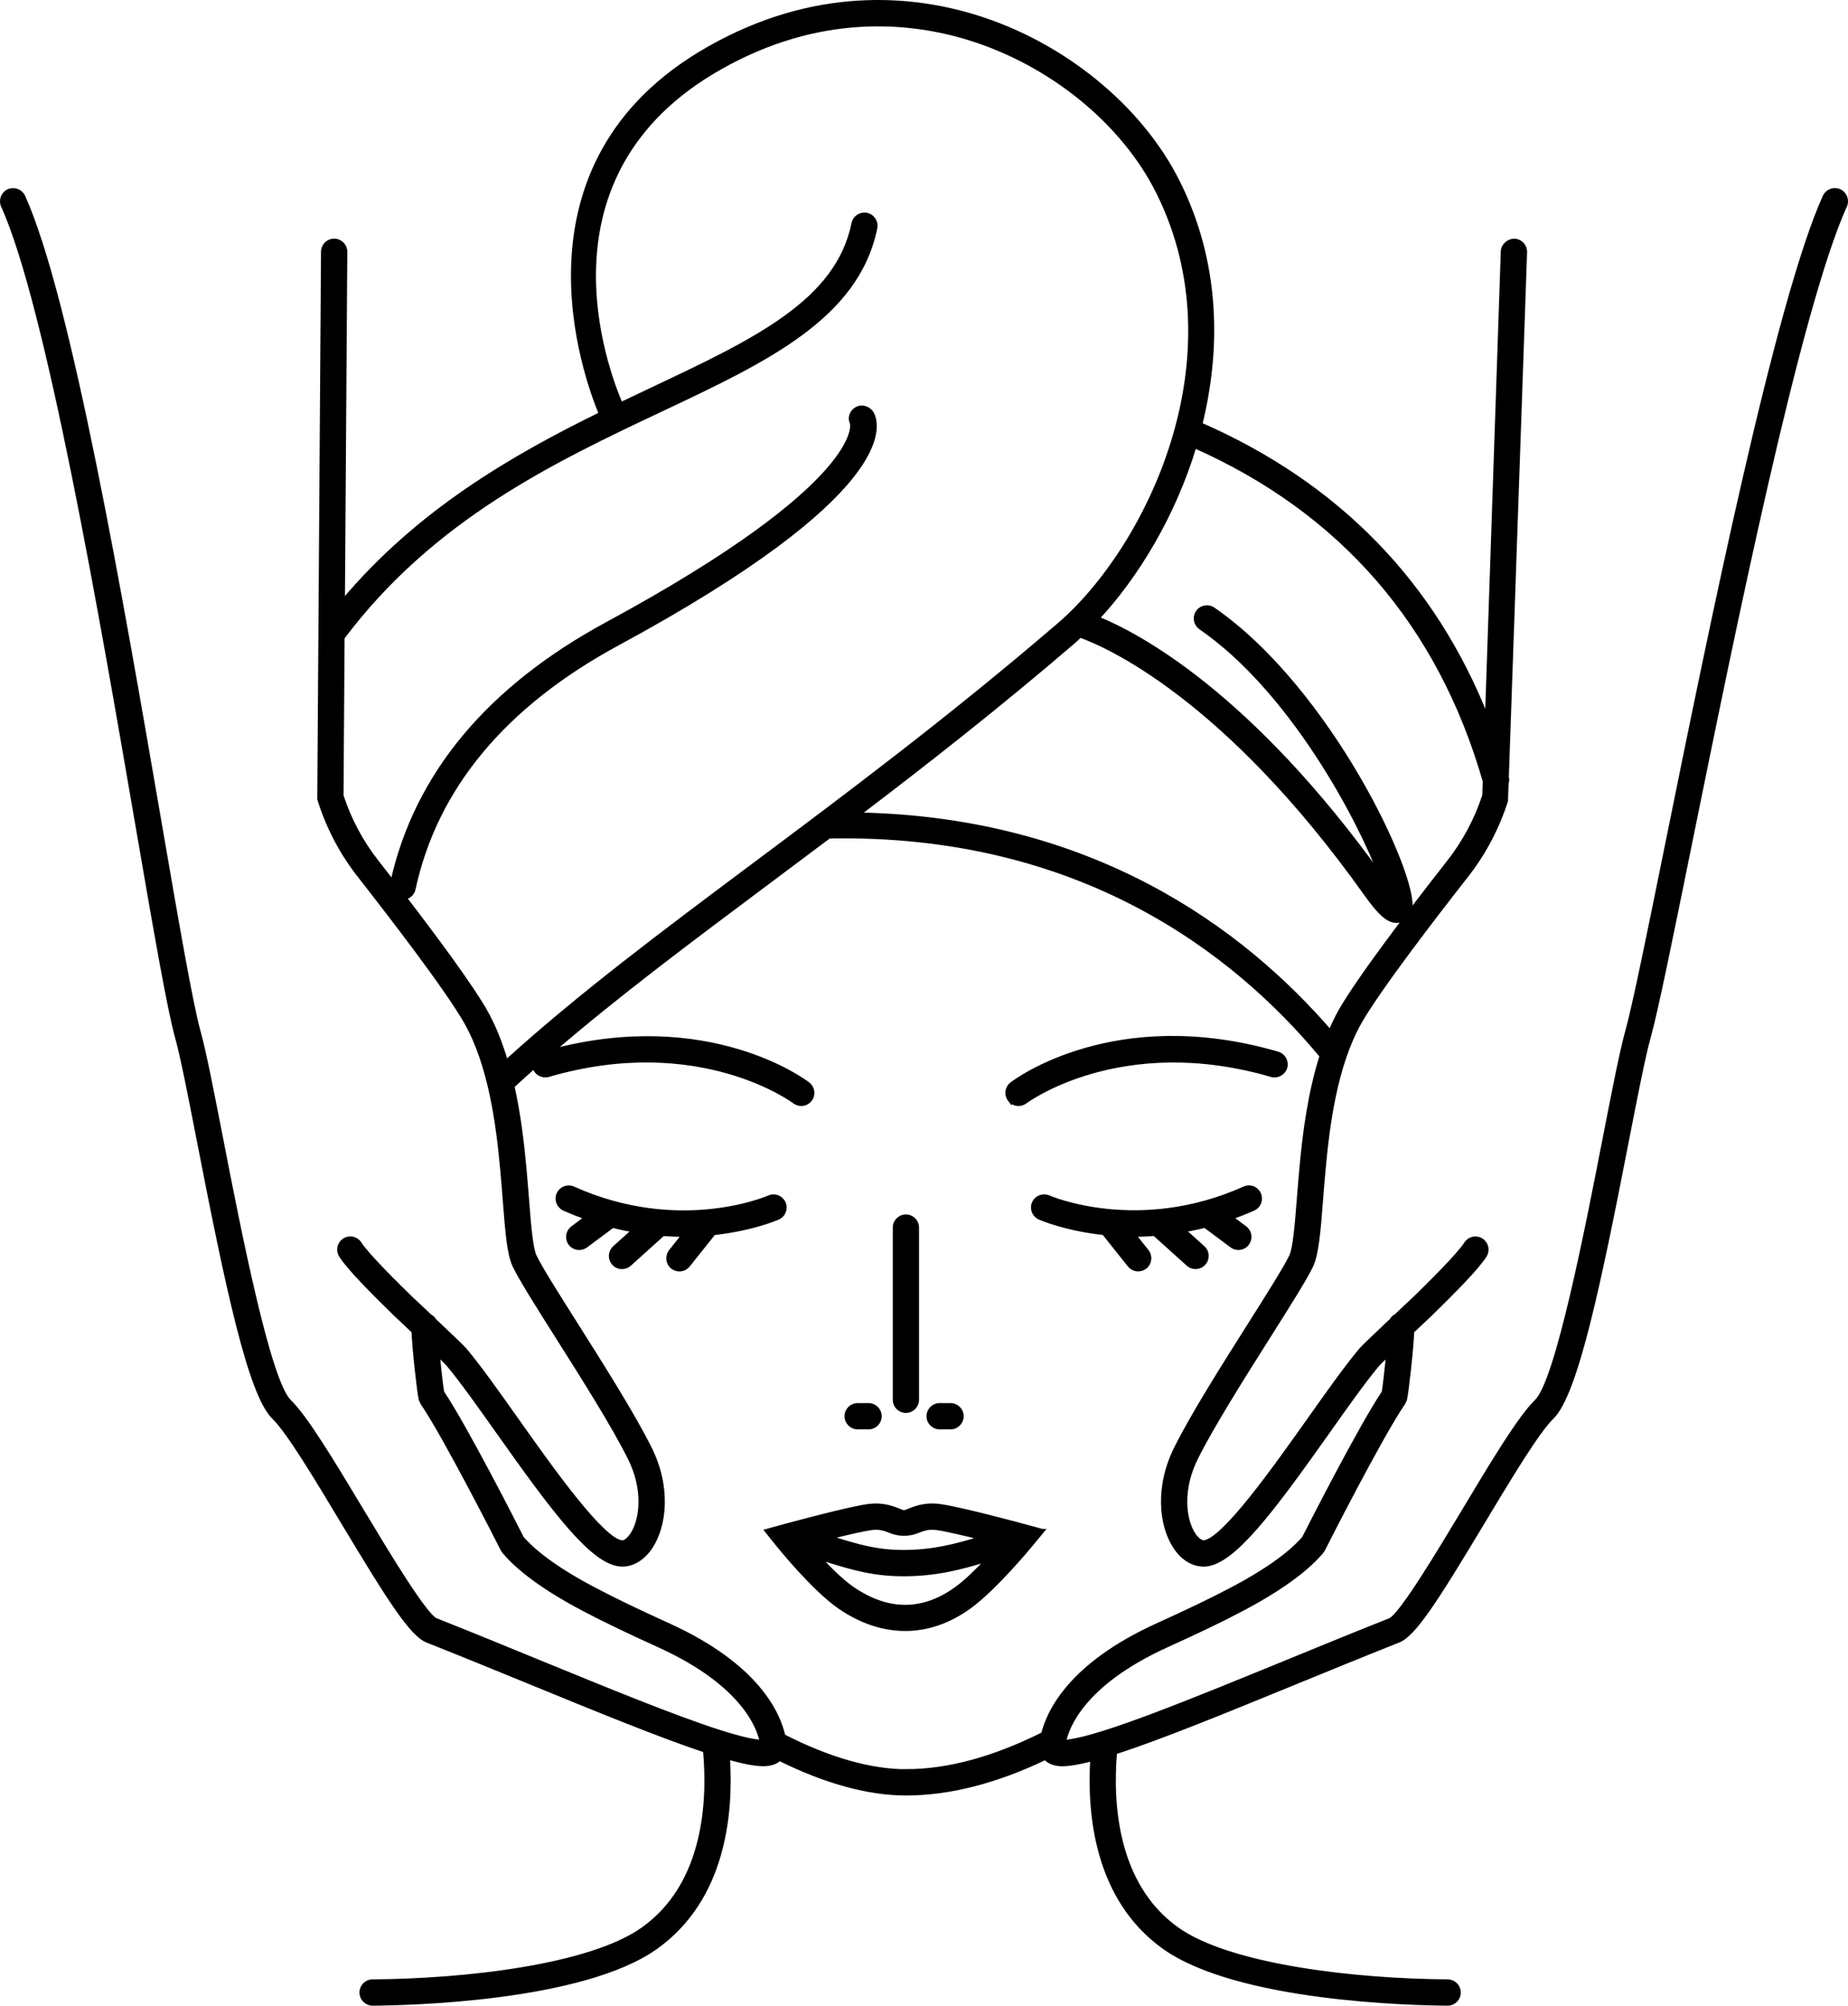 <?xml version="1.0" encoding="UTF-8"?>
<svg id="Livello_1" data-name="Livello 1" xmlns="http://www.w3.org/2000/svg" viewBox="0 0 456.01 494.78">
  <defs>
    <style>
      .cls-1 {
        fill: #000;
        stroke: #000;
        stroke-miterlimit: 10;
      }
    </style>
  </defs>
  <path class="cls-1" d="M249.15,271.27c-.92-1.2-.7-2.92.5-3.84,1.03-.79,25.57-19.17,65.63-7.51,1.46.43,2.29,1.95,1.87,3.4-.43,1.45-1.93,2.27-3.4,1.87-37.24-10.86-60.53,6.42-60.76,6.59-.5.37-1.08.56-1.66.56-.83,0-1.65-.37-2.18-1.08ZM193.37,296.77c-.62-1.39-2.25-2.02-3.62-1.38-.21.1-22.02,9.59-48.29-2.21-1.38-.63-3.01,0-3.63,1.38s0,3.01,1.38,3.63c1.86.83,3.69,1.54,5.5,2.19l-3.42,2.55c-1.22.91-1.47,2.63-.57,3.84.54.72,1.37,1.1,2.2,1.1.57,0,1.15-.18,1.64-.54l6.62-4.93c1.79.46,3.53.81,5.24,1.11l-4.77,4.29c-1.12,1.02-1.22,2.75-.2,3.87.54.6,1.28.91,2.04.91.65,0,1.31-.23,1.84-.71l8.28-7.46c1.76.13,3.48.21,5.12.21h.02l-3.25,4.08c-.94,1.19-.75,2.91.44,3.86.5.4,1.11.59,1.71.59.8,0,1.6-.35,2.15-1.03l6.32-7.93c9.37-1.02,15.39-3.58,15.87-3.8,1.39-.61,2.01-2.23,1.39-3.62ZM307.06,293.17c-26.17,11.75-48.07,2.3-48.3,2.2-1.38-.61-3,.01-3.62,1.39s0,3,1.38,3.62c.48.22,6.51,2.79,15.87,3.8l6.32,7.93c.55.68,1.34,1.03,2.15,1.03.6,0,1.21-.19,1.71-.59,1.19-.95,1.38-2.67.44-3.86l-3.25-4.08h.02c1.64,0,3.36-.08,5.11-.21l8.28,7.46c.53.48,1.19.71,1.84.71.75,0,1.49-.31,2.04-.91,1.02-1.12.93-2.86-.2-3.87l-4.77-4.29c1.72-.31,3.46-.66,5.25-1.12l6.61,4.93c.49.37,1.06.55,1.64.55.83,0,1.66-.38,2.19-1.1.91-1.22.66-2.93-.56-3.84l-3.42-2.55c1.81-.65,3.64-1.36,5.5-2.19,1.38-.62,2-2.24,1.38-3.63-.62-1.39-2.25-2.01-3.63-1.38ZM223.54,348.06c1.51,0,2.74-1.23,2.74-2.74v-42.49c0-1.51-1.23-2.74-2.74-2.74s-2.74,1.23-2.74,2.74v42.49c0,1.52,1.22,2.74,2.74,2.74ZM211.63,352.11h2.7c1.51,0,2.74-1.23,2.74-2.74s-1.23-2.74-2.74-2.74h-2.7c-1.51,0-2.74,1.23-2.74,2.74s1.23,2.74,2.74,2.74ZM231.86,352.11h2.7c1.51,0,2.74-1.23,2.74-2.74s-1.23-2.74-2.74-2.74h-2.7c-1.51,0-2.74,1.23-2.74,2.74s1.23,2.74,2.74,2.74ZM257.18,377.67l-2.7,3.28c-.36.44-9,10.91-15.32,15.47-5.03,3.62-10.38,5.43-15.79,5.43s-10.86-1.79-16.12-5.39c-6.48-4.43-15.04-15.09-15.41-15.54l-2.61-3.26,4.02-1.1c.67-.18,16.44-4.5,21.34-5.08,3.36-.37,5.76.57,7.34,1.21.39.16.93.37,1.11.4.25-.03.78-.24,1.17-.4,1.58-.64,3.99-1.59,7.34-1.21,4.91.57,20.84,4.89,21.52,5.08l4.1,1.11ZM204.54,379.27c.4.12.81.24,1.2.36,6.15,1.88,10.59,3.23,17.22,3.23,7.24,0,12.9-1.48,19.33-3.45-4.58-1.14-9.31-2.24-11.36-2.48-1.95-.23-3.34.32-4.66.85-2.1.83-4.57.72-6.37,0-1.32-.53-2.7-1.08-4.66-.84-1.97.23-6.35,1.25-10.69,2.34ZM243.79,384.69c-6.83,2.09-12.86,3.66-20.84,3.66-7.45,0-12.47-1.53-18.82-3.47-.65-.2-1.4-.42-2.08-.63,2.64,2.84,5.72,5.89,8.31,7.66,8.75,5.99,17.36,5.97,25.59.04,2.43-1.74,5.29-4.57,7.85-7.27ZM455.27,50.77c-11.47,25.35-27.67,105.24-38.4,158.09-4.6,22.65-8.23,40.55-10.06,47.08-1.31,4.67-3.22,14.49-5.44,25.85-6.81,34.93-12.49,62.11-18.42,67.85-3.57,3.46-10.39,14.8-16.99,25.78-11.52,19.19-16.98,27.76-20.87,29.31-8.6,3.41-17.37,7-25.84,10.47-17.46,7.15-33.13,13.56-44.11,17.09-1.04,12.24-.08,32.57,15.26,43.57,13.05,9.32,44.16,12.79,66.84,12.93,1.51.01,2.74,1.25,2.73,2.76-.01,1.51-1.24,2.73-2.74,2.73h-.02c-8.5-.05-51.82-.98-70-13.95-16.64-11.93-18.51-32.79-17.68-46.38-1.99.52-3.81.93-5.26,1.1-.75.12-1.44.17-2.07.17-1.59,0-2.81-.36-3.74-1.09-.18-.14-.29-.35-.43-.52-12.14,5.83-23.71,8.82-34.45,8.82-9.43,0-19.97-2.96-31.28-8.56-.08.08-.12.18-.21.25-.93.73-2.15,1.09-3.75,1.09-.65,0-1.37-.06-2.16-.17-1.73-.21-4.02-.76-6.56-1.47.89,13.74-.93,34.76-17.72,46.76-18.11,12.98-61.44,13.9-69.94,13.95h-.02c-1.5,0-2.73-1.22-2.74-2.73-.01-1.51,1.21-2.75,2.73-2.76,22.68-.14,53.79-3.61,66.78-12.93,15.53-11.09,16.39-31.65,15.27-44.02-10.87-3.61-25.96-9.77-42.71-16.64-8.47-3.47-17.24-7.06-25.84-10.47-3.9-1.56-9.35-10.13-20.87-29.3-6.59-10.98-13.41-22.33-16.99-25.79-5.93-5.73-11.61-32.91-18.42-67.85-2.22-11.36-4.13-21.18-5.44-25.85-1.99-7.08-5.44-27.13-9.82-52.51C25.1,152.38,11.81,75.24.74,50.77c-.62-1.38-.01-3.01,1.37-3.63,1.38-.6,3.01,0,3.63,1.37,11.35,25.11,24.19,99.6,33.56,153.99,4.35,25.23,7.79,45.16,9.69,51.96,1.37,4.89,3.3,14.8,5.54,26.28,4.37,22.43,11.69,59.96,16.85,64.96,4.09,3.96,10.79,15.1,17.88,26.9,6.14,10.23,15.43,25.68,18.22,27.04,8.59,3.4,17.37,7,25.86,10.49,16.93,6.93,33.13,13.57,43.97,17.05h0c3.99,1.28,7.28,2.15,9.57,2.42.45.07.8.1,1.09.12-.67-3.42-4.41-14.23-25.11-23.69-7.9-3.59-13.83-6.44-18.11-8.7-14-7.24-18.78-12.7-20.34-14.5l-.38-.57c-.14-.28-14.16-27.95-19.81-36.16l-.41-.9c-.36-1.42-1.61-12.39-1.77-16.77-1.43-1.36-2.91-2.78-4.43-4.18-5.87-5.73-11.51-11.42-13.48-14.51-.82-1.27-.44-2.97.83-3.79,1.27-.82,2.97-.46,3.79.83,1.91,2.98,9.43,10.35,12.64,13.49,1.59,1.46,3.19,2.99,4.71,4.43.47.26.88.6,1.14,1.08l1.16,1.1c3.69,3.49,5.64,5.35,6.29,6.09,3.6,4.29,8.06,10.58,12.77,17.24,8.44,11.92,21.18,29.92,26.02,30.26.59.18,1.69-.68,2.51-1.92,2.44-3.71,3.28-11.24-.66-18.99-4.01-8.01-11.3-19.54-17.73-29.7-4.88-7.72-9.09-14.38-10.62-17.59-1.39-2.9-1.81-8.36-2.4-15.91-.19-2.38-.38-4.92-.63-7.59-1.03-11.51-2.98-26.06-8.93-36.58-4.58-8.09-18.46-26.14-26.33-36.17-4.33-5.52-7.62-11.74-9.77-18.46l-.13-.42v-.43s.92-134.62.92-134.62c.01-1.51,1.24-2.73,2.74-2.73h.02c1.51.01,2.74,1.25,2.73,2.76l-.59,86.28c18.8-22.43,42.4-35.87,63.67-46.3-3.56-8.45-23.43-61.66,26.48-90.07,26.43-15.07,50.33-12.64,65.72-7.94,21.74,6.63,40.99,22.31,50.24,40.93,9.82,19.72,10.15,40.72,5.47,59.67,33.82,14.79,57.56,39.13,70.73,72.53l3.91-115.2c.06-1.51,1.45-2.64,2.84-2.65,1.51.05,2.7,1.32,2.65,2.84l-4.5,129.49s0,.01,0,.02c.15.53.09,1.04-.06,1.53l-.15,4.31c-2.16,6.73-5.44,12.94-9.77,18.46-7.88,10.05-21.77,28.1-26.34,36.17-5.95,10.53-7.89,25.07-8.92,36.57-.25,2.66-.44,5.2-.63,7.57-.59,7.56-1.03,13.02-2.4,15.93-1.53,3.2-5.74,9.85-10.61,17.56-6.12,9.68-13.74,21.73-17.74,29.72-3.95,7.77-3.11,15.3-.67,19.01.81,1.23,1.81,1.95,2.52,1.92,4.82-.35,17.57-18.35,26.01-30.26,4.71-6.66,9.17-12.94,12.74-17.2.65-.75,2.48-2.49,5.94-5.77l1.61-1.53c.28-.48.67-.88,1.18-1.11,1.49-1.42,3.05-2.9,4.65-4.38,3.15-3.09,10.67-10.45,12.58-13.43.81-1.28,2.51-1.65,3.79-.83s1.65,2.51.83,3.79c-1.97,3.09-7.62,8.77-13.42,14.45-1.57,1.46-3.06,2.87-4.49,4.23-.15,4.39-1.42,15.37-1.77,16.78l-.41.89c-5.66,8.21-19.68,35.88-19.81,36.16l-.38.57c-1.56,1.79-6.34,7.25-20.36,14.51-4.31,2.28-10.24,5.13-18.1,8.69-20.59,9.42-24.39,20.17-25.08,23.69.26-.02.59-.04.99-.1,8.58-1.03,30.46-9.99,53.63-19.48,8.49-3.48,17.27-7.08,25.89-10.5,2.77-1.35,12.05-16.81,18.2-27.04,7.08-11.8,13.78-22.95,17.87-26.9,5.16-4.99,12.48-42.53,16.85-64.96,2.24-11.48,4.18-21.39,5.54-26.28,1.78-6.35,5.39-24.15,9.96-46.69,10.78-53.11,27.06-133.35,38.77-159.27.63-1.38,2.24-1.97,3.63-1.37,1.39.63,2,2.26,1.38,3.64ZM294.76,110.06c-5.17,17.1-14.3,32.09-23.96,42.47,10.22,4.16,37.71,18.75,70.03,63.84-5.34-14.34-22.2-46.13-44.58-61.55-1.25-.86-1.56-2.57-.7-3.82.87-1.26,2.58-1.56,3.82-.7,28.71,19.79,50.2,65.98,48.61,73.94-.3,1.49-1.28,2.56-2.63,2.85-.25.05-.5.08-.76.08-2.06,0-4.15-1.88-7.54-6.64-34.76-48.86-64.16-61.47-70.54-63.74-.55.5-1.1,1.08-1.66,1.55-18.61,15.96-36.45,29.92-53.13,42.59,58.01,1.09,94.97,28.66,116.53,53.65.75-1.75,1.55-3.46,2.46-5.08,4.51-7.96,17.06-24.44,26.8-36.86,3.85-4.92,6.79-10.42,8.75-16.39l.12-3.54c-11.15-38.74-35.26-66.51-71.63-82.66ZM119.79,249.49c2.15,3.81,3.78,8.08,5.09,12.49,18.09-16.39,38.2-31.45,61.29-48.7,22.53-16.83,48.07-35.91,75.12-59.11,21.93-18.84,44.89-65.78,24.51-106.7-8.6-17.31-26.58-31.92-46.93-38.12-14.35-4.38-36.67-6.64-61.41,7.46-46.24,26.31-27.89,74.56-24.27,82.91,2.6-1.25,5.16-2.46,7.66-3.64,25.6-12.08,45.81-21.62,49.76-40.95.31-1.49,1.78-2.44,3.24-2.14,1.49.31,2.44,1.76,2.14,3.24-4.51,22.02-26.88,32.58-52.8,44.81-26.47,12.49-56.44,26.66-78.66,56.27l-.26,38.99c1.95,5.95,4.89,11.45,8.73,16.34,1.16,1.48,2.47,3.16,3.84,4.93,5.89-26.42,23.74-47.87,53.12-63.73,64-34.66,60.32-49.28,60.28-49.42-.7-1.35-.12-2.9,1.23-3.59,1.33-.7,3.05-.07,3.74,1.28,1.53,2.96,5.67,19.57-62.64,56.57-28.14,15.19-45.13,35.59-50.53,60.66-.25,1.13-1.16,1.9-2.23,2.08,7.55,9.84,16.39,21.75,19.98,28.08ZM223.57,436.94c10.41,0,21.8-3.13,33.84-9.17,1.39-5.65,6.81-17.08,27.94-26.74,7.76-3.52,13.6-6.32,17.84-8.56,12.47-6.45,16.93-11.17,18.54-12.99,1.62-3.19,13.96-27.43,19.72-36.01.25-1.5.73-5.68,1.09-9.41-1.28,1.22-2.29,2.2-2.57,2.52-3.39,4.04-7.79,10.24-12.43,16.81-13.71,19.35-23.2,32.08-30.12,32.57-.14,0-.29.01-.43.01-2.65,0-5.2-1.57-7.04-4.39-3.4-5.16-4.61-14.74.35-24.5,4.12-8.23,11.5-19.89,18.01-30.19,4.77-7.55,8.9-14.07,10.29-16.98.94-1.99,1.4-7.83,1.89-14,.19-2.4.39-4.96.64-7.64.76-8.48,2.05-18.55,4.98-27.78-21.3-25.67-59.55-55.35-121.54-54.14-5.16,3.88-10.22,7.67-15.11,11.32-19.77,14.77-37.33,27.92-53.26,41.63,38.6-10.21,62.2,7.35,63.19,8.13,1.2.92,1.43,2.64.5,3.84-.54.7-1.36,1.07-2.18,1.07-.58,0-1.16-.18-1.66-.56-.23-.18-23.49-17.46-60.76-6.59-1.48.4-2.97-.42-3.4-1.87-.03-.09,0-.18-.02-.26-1.83,1.62-3.63,3.25-5.42,4.9,1.56,6.98,2.4,14.08,2.96,20.32.25,2.68.45,5.26.64,7.66.48,6.16.94,11.99,1.89,13.98,1.39,2.91,5.52,9.45,10.31,17.01,6.5,10.28,13.86,21.94,17.99,30.17,4.95,9.74,3.75,19.32.35,24.48-1.85,2.81-4.39,4.39-7.03,4.39-.14,0-.29,0-.43-.02-6.93-.49-16.43-13.21-30.13-32.57-4.65-6.56-9.04-12.76-12.46-16.84-.26-.3-1.25-1.26-2.53-2.48.36,3.73.83,7.89,1.09,9.4,5.76,8.59,18.1,32.82,19.71,36.01,1.61,1.82,6.07,6.54,18.53,12.98,4.21,2.23,10.04,5.03,17.85,8.58,21.82,9.97,26.92,21.85,28.1,27.25,10.99,5.65,21.45,8.67,30.31,8.67Z"/>
</svg>